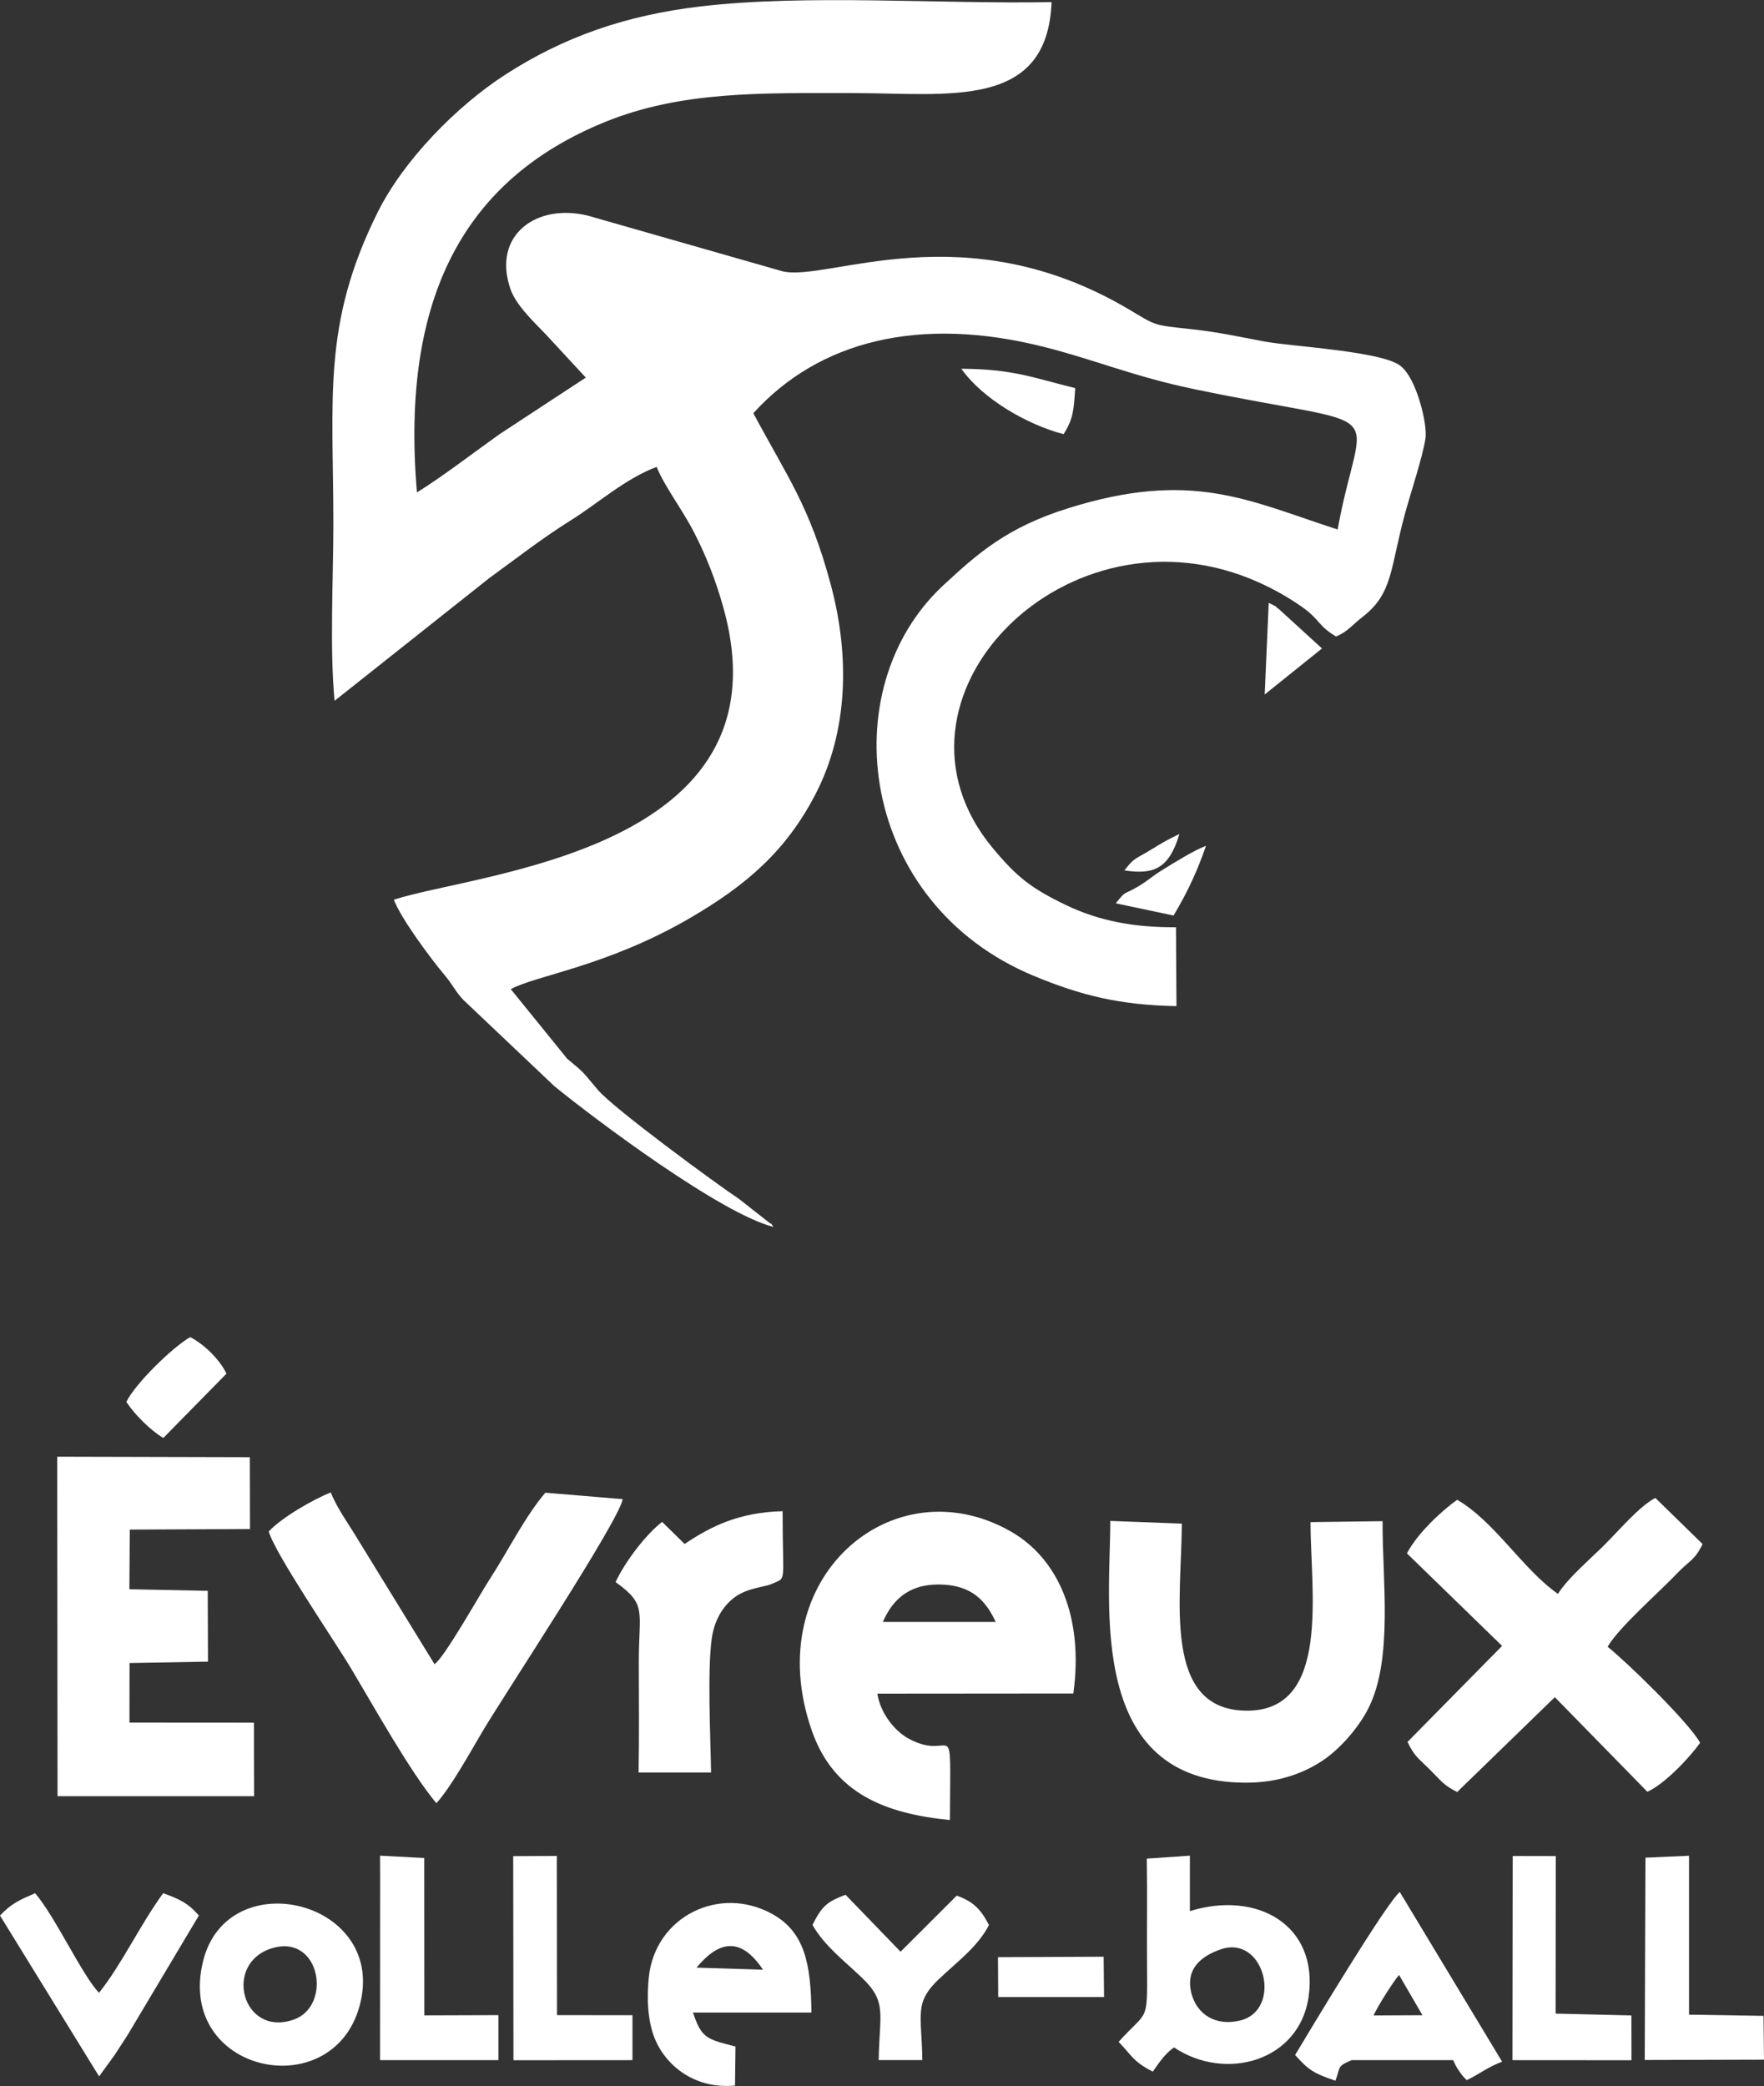 <?xml version="1.0" encoding="UTF-8"?>
<svg xmlns="http://www.w3.org/2000/svg" id="Calque_2" data-name="Calque 2" viewBox="0 0 219.5 259.54">
  <rect x="0" y="0" width="219.5" height="259.54" fill="#333333" stroke="none"/>
  <defs>
    <style>      .cls-1 {        fill: #fff;        fill-rule: evenodd;        stroke-width: 0px;      }    </style>
  </defs>
  <g id="Calque_1-2" data-name="Calque 1">
    <g id="Plan_1">
      <g id="_2898534094176" data-name=" 2898534094176">
        <path class="cls-1" d="M41.65,87.18l19.24-15.26c3.47-2.51,6.46-4.88,10.15-7.19,3.31-2.06,6.75-5.17,10.67-6.64.94,2.38,3.18,5.27,4.67,8.18,1.5,2.92,2.72,6.02,3.67,9.47,8.29,30.16-30.5,32.78-41.05,36.2.96,2.44,4.53,7.23,6.29,9.34,1.14,1.35,1.23,1.89,2.33,3.09l11.35,10.76c5.29,4.31,20.78,15.89,27.27,17.52-.12-.15-.31-.54-.38-.42l-3.93-3.08c-2.85-1.89-15.54-11.21-17.52-13.53-2-2.34-1.51-1.98-3.84-3.9l-7.01-8.65c3.13-1.72,11.99-2.84,22.3-8.85,6.98-4.07,11.95-8.31,15.64-15.46,3.98-7.72,4.3-17.01,1.86-26.08-2.61-9.71-5.37-13.31-9.62-21.27,8.18-9.03,20.73-12.16,36.2-8.24,6.48,1.64,11.06,3.66,18.58,5.23,25.5,5.32,20.94,1.02,17.92,17.48-11.13-3.61-18.13-7.46-33.51-2.65-7.56,2.36-11.22,5.57-15.56,9.6-13.9,12.91-10.47,39.59,11.3,48.6,5.82,2.41,10.63,3.62,17.72,3.75l-.06-9.81c-5.19.03-9.56-.78-13.68-2.76-4.38-2.1-6.15-3.54-9.06-7.02-15.59-18.63,9.25-43.9,33.11-33.1,1.86.84,3.64,1.85,5.31,3.02,2.3,1.63,1.91,2.28,4.23,3.68,1.38-.54,2.04-1.45,3.35-2.47,3.74-2.91,3.37-5.94,5.23-12.79.71-2.6,2.17-6.96,2.55-9.35.28-1.79-1.08-7.32-2.96-8.93-1.97-1.95-13.61-2.51-17.12-3.17-2.98-.56-5.67-1.15-8.75-1.49-5.2-.58-4.49-.38-8.09-2.51-20.49-12.13-37.46-3.39-43.06-4.72l-24.2-6.92c-6.36-1.6-11.99,2.36-9.68,9.11.72,2.1,3.11,4.28,4.5,5.75l4.88,5.28-10.76,7.06c-3.57,2.54-6.82,5.08-10.25,7.23-2.08-24.45,6.07-39,23.32-46.06,9.55-3.91,19.52-3.63,30.86-3.63,11.99,0,24.26,2.13,24.79-11.32-13.69.27-30.49-1.02-43.69.54-9.21,1.09-16.96,3.74-24.35,8.53-5.97,3.87-12.58,10.57-15.82,17.09-6.93,13.91-5.51,23.13-5.51,38.73,0,6.8-.47,15.47.15,22.04h0Z"></path>
        <path class="cls-1" d="M109.86,201.79c1.09-2.47,2.95-4.67,6.97-4.65,4.08.02,5.84,2.03,7.07,4.66h-14.04ZM118.2,226.45c.06-14.08.6-7.05-5.1-10.11-1.75-.94-3.54-3.14-3.93-5.62l24.39-.02c1.31-9.5-1.87-16.78-7.79-20.16-14.65-8.35-31.35,5.78-24.77,24.74,2.76,7.95,9.25,10.37,17.2,11.17h0Z"></path>
        <polygon class="cls-1" points="7.16 223.48 31.62 223.48 31.6 214.33 16.11 214.32 16.12 206.91 25.88 206.74 25.85 197.93 16.1 197.73 16.15 190.31 31.11 190.24 31.09 181.3 7.12 181.24 7.16 223.48"></polygon>
        <path class="cls-1" d="M175.07,193.27l11.84,11.51-11.77,11.95c.9,1.87,1.34,1.99,2.81,3.47,1.42,1.42,1.66,1.9,3.37,2.76l12.15-11.8,11.52,11.77c2.21-.99,5.4-4.42,6.56-6.1-1.42-2.57-9.3-10.21-11.51-11.94,1.39-2.41,6.29-6.66,8.62-9.11,1.6-1.67,2.22-1.64,3.2-3.67l-5.88-5.74c-1.98,1.02-4.54,4.06-6.31,5.82-1.83,1.83-4.57,4.13-5.81,6.12-4.42-3.1-7.82-8.96-12.54-11.71-1.87,1.33-4.94,4.14-6.26,6.69h0Z"></path>
        <path class="cls-1" d="M33.44,190.54c.75,2.72,8.19,13.61,10.22,17.01,2.85,4.76,7.44,13,10.64,16.8,1.8-1.97,4.14-6.22,5.7-8.86,2.64-4.48,17.07-26.29,17.48-28.97l-9.62-.8c-2.56,3-4.71,7.35-6.81,10.58-1.39,2.13-5.68,9.84-6.98,10.76l-9.67-15.74c-1.04-1.74-2.47-3.68-3.24-5.63-2.1.82-6.06,3.07-7.73,4.86h0Z"></path>
        <path class="cls-1" d="M172.05,189.26l-8.98.12c.01,8.69,2.57,23.58-8.02,23.46-10.47-.12-8.03-13.89-7.99-23.27l-8.9-.34c-.01,10.33-3.02,32.55,16.88,32.57,3.75,0,6.88-1.01,9.46-2.7,2.17-1.42,4.6-4.15,5.85-6.71,3-6.15,1.65-15.78,1.69-23.14h0Z"></path>
        <path class="cls-1" d="M85.18,192.09l-2.79-2.74c-2.07,1.6-4.65,5.02-5.79,7.49,3.92,2.81,2.9,3.54,2.89,9.83,0,4.61.06,9.25-.03,13.86h9.02c-.07-4.43-.47-12.57.08-16.64.29-2.1,1.26-4.02,2.94-5.22,1.56-1.11,3.7-1.24,4.4-1.55,2.09-.95,1.48.3,1.48-9.1-5.48.14-8.96,1.91-12.19,4.08h0Z"></path>
        <path class="cls-1" d="M151.82,242.56c5.56-1.99,7.84,7.54,2.49,8.83-3.14.76-5.37-.86-6.03-3.28-.87-3.21,1.3-4.75,3.54-5.55h0ZM146.09,254.74c6.39,4.28,15.62,1.73,16.75-6.34,1.24-8.84-6.37-13.23-14.78-10.62v-6.9s-5.36.37-5.36.37c.07,4.35,0,8.7.03,13.05.05,7.63.14,5.64-3.54,9.75,1.58,1.59,1.75,2.43,4.26,3.7.53-.73,1.41-2.19,2.63-3h0Z"></path>
        <path class="cls-1" d="M86.67,244.81c2.55-3.07,5.34-4.15,8.27.26l-8.27-.26ZM91.51,254.62c-3.57-.92-4.2-1-5.28-4.22h14.74c-.07-6.12-.86-10.03-4.87-12.26-6.56-3.64-14.6.29-15.37,7.9-.26,2.61-.15,5.55.83,7.8,1.43,3.29,5.01,6.11,9.9,5.64l.06-4.87h0Z"></path>
        <path class="cls-1" d="M170.92,250.76c.49-1.13,2.49-4.27,3.17-5.04l2.91,5.01-6.08.03h0ZM161.16,255.69c1.69,1.87,2.25,2.25,5.01,3.19.67-1.75.14-1.76,2.01-2.56h12.64c.29.59.22.59.78,1.41.5.72.52.66.91,1.08,1.77-.86,2.48-1.56,4.4-2.3l-12.73-21.11c-1.68,1.36-11.25,17.31-13.03,20.29Z"></path>
        <path class="cls-1" d="M33.94,242.37c5.96-1.71,7.4,7.24,2.6,8.91-6.44,2.24-8.85-7.12-2.6-8.91ZM44.72,249.66c3.69-13.18-16.46-18.1-19.47-5.58-3.32,13.82,16.01,17.92,19.47,5.58Z"></path>
        <path class="cls-1" d="M24.74,238.32c-1.34-1.55-2.45-2.06-4.44-2.77-2.95,4.07-5.12,8.81-7.98,12.39-2.09-2.16-5.41-9.42-7.95-12.39-1.92.84-2.9,1.23-4.37,2.78l12.33,20.01,1.92-2.64c.62-.97,1.02-1.55,1.63-2.51l8.87-14.87h0Z"></path>
        <polygon class="cls-1" points="47.3 233.54 47.29 256.32 62.02 256.32 62.02 250.72 52.8 250.75 52.79 231.17 47.29 230.88 47.3 233.54"></polygon>
        <polygon class="cls-1" points="63.89 256.33 78.7 256.32 78.7 250.73 69.31 250.72 69.29 230.91 63.86 230.94 63.89 256.33"></polygon>
        <path class="cls-1" d="M116.91,246.17c2.23-2.13,4.77-3.97,6.15-6.66-1.03-1.98-1.94-2.91-4.01-3.66l-6.99,6.98-6.85-7.09c-2.13.84-2.86,1.22-4.11,3.76,1.51,2.63,3.93,4.44,6.17,6.58,3.15,3.02,2.15,4.47,2.07,10.23h5.43c-.09-5.79-1.07-7.1,2.13-10.15h0Z"></path>
        <polygon class="cls-1" points="188.2 256.32 203.01 256.33 203 250.76 193.57 250.53 193.59 230.93 188.23 230.92 188.2 256.32"></polygon>
        <polygon class="cls-1" points="204.66 256.3 219.5 256.26 219.44 250.81 210.17 250.66 210.17 230.89 204.75 231.13 204.66 256.3"></polygon>
        <path class="cls-1" d="M15.72,174.42c1.01,1.56,3.03,3.56,4.6,4.49l7.86-8c-.86-1.81-2.82-3.68-4.51-4.55-2.24,1.29-6.86,5.81-7.95,8.07h0Z"></path>
        <polygon class="cls-1" points="124.21 248.47 137.38 248.47 137.33 243.45 124.18 243.51 124.21 248.47"></polygon>
        <path class="cls-1" d="M132.35,54.01c1.23-1.95,1.26-3.02,1.44-5.72-5.4-1.34-7.77-2.37-14.17-2.41,2.71,3.82,8.27,6.98,12.73,8.14h0Z"></path>
        <path class="cls-1" d="M157.38,86.4l7.12-5.72-5.29-4.83c-1.12-.84.49.09-1.34-.84l-.5,11.4h0Z"></path>
        <path class="cls-1" d="M138.84,112.39l7.19,1.52c1.91-3.21,2.98-5.66,4.04-8.67-1.52.55-4.18,2.22-5.56,3.08-1.25.78-1.63,1.22-2.83,1.94-2.07,1.23-1.43.38-2.84,2.13h0Z"></path>
        <path class="cls-1" d="M139.91,108.3c3.53.51,5.52-.07,6.85-4.54-1.65.8-2.17,1.12-3.63,2.01-1.91,1.17-1.98.91-3.22,2.53h0Z"></path>
      </g>
    </g>
  </g>
</svg>
